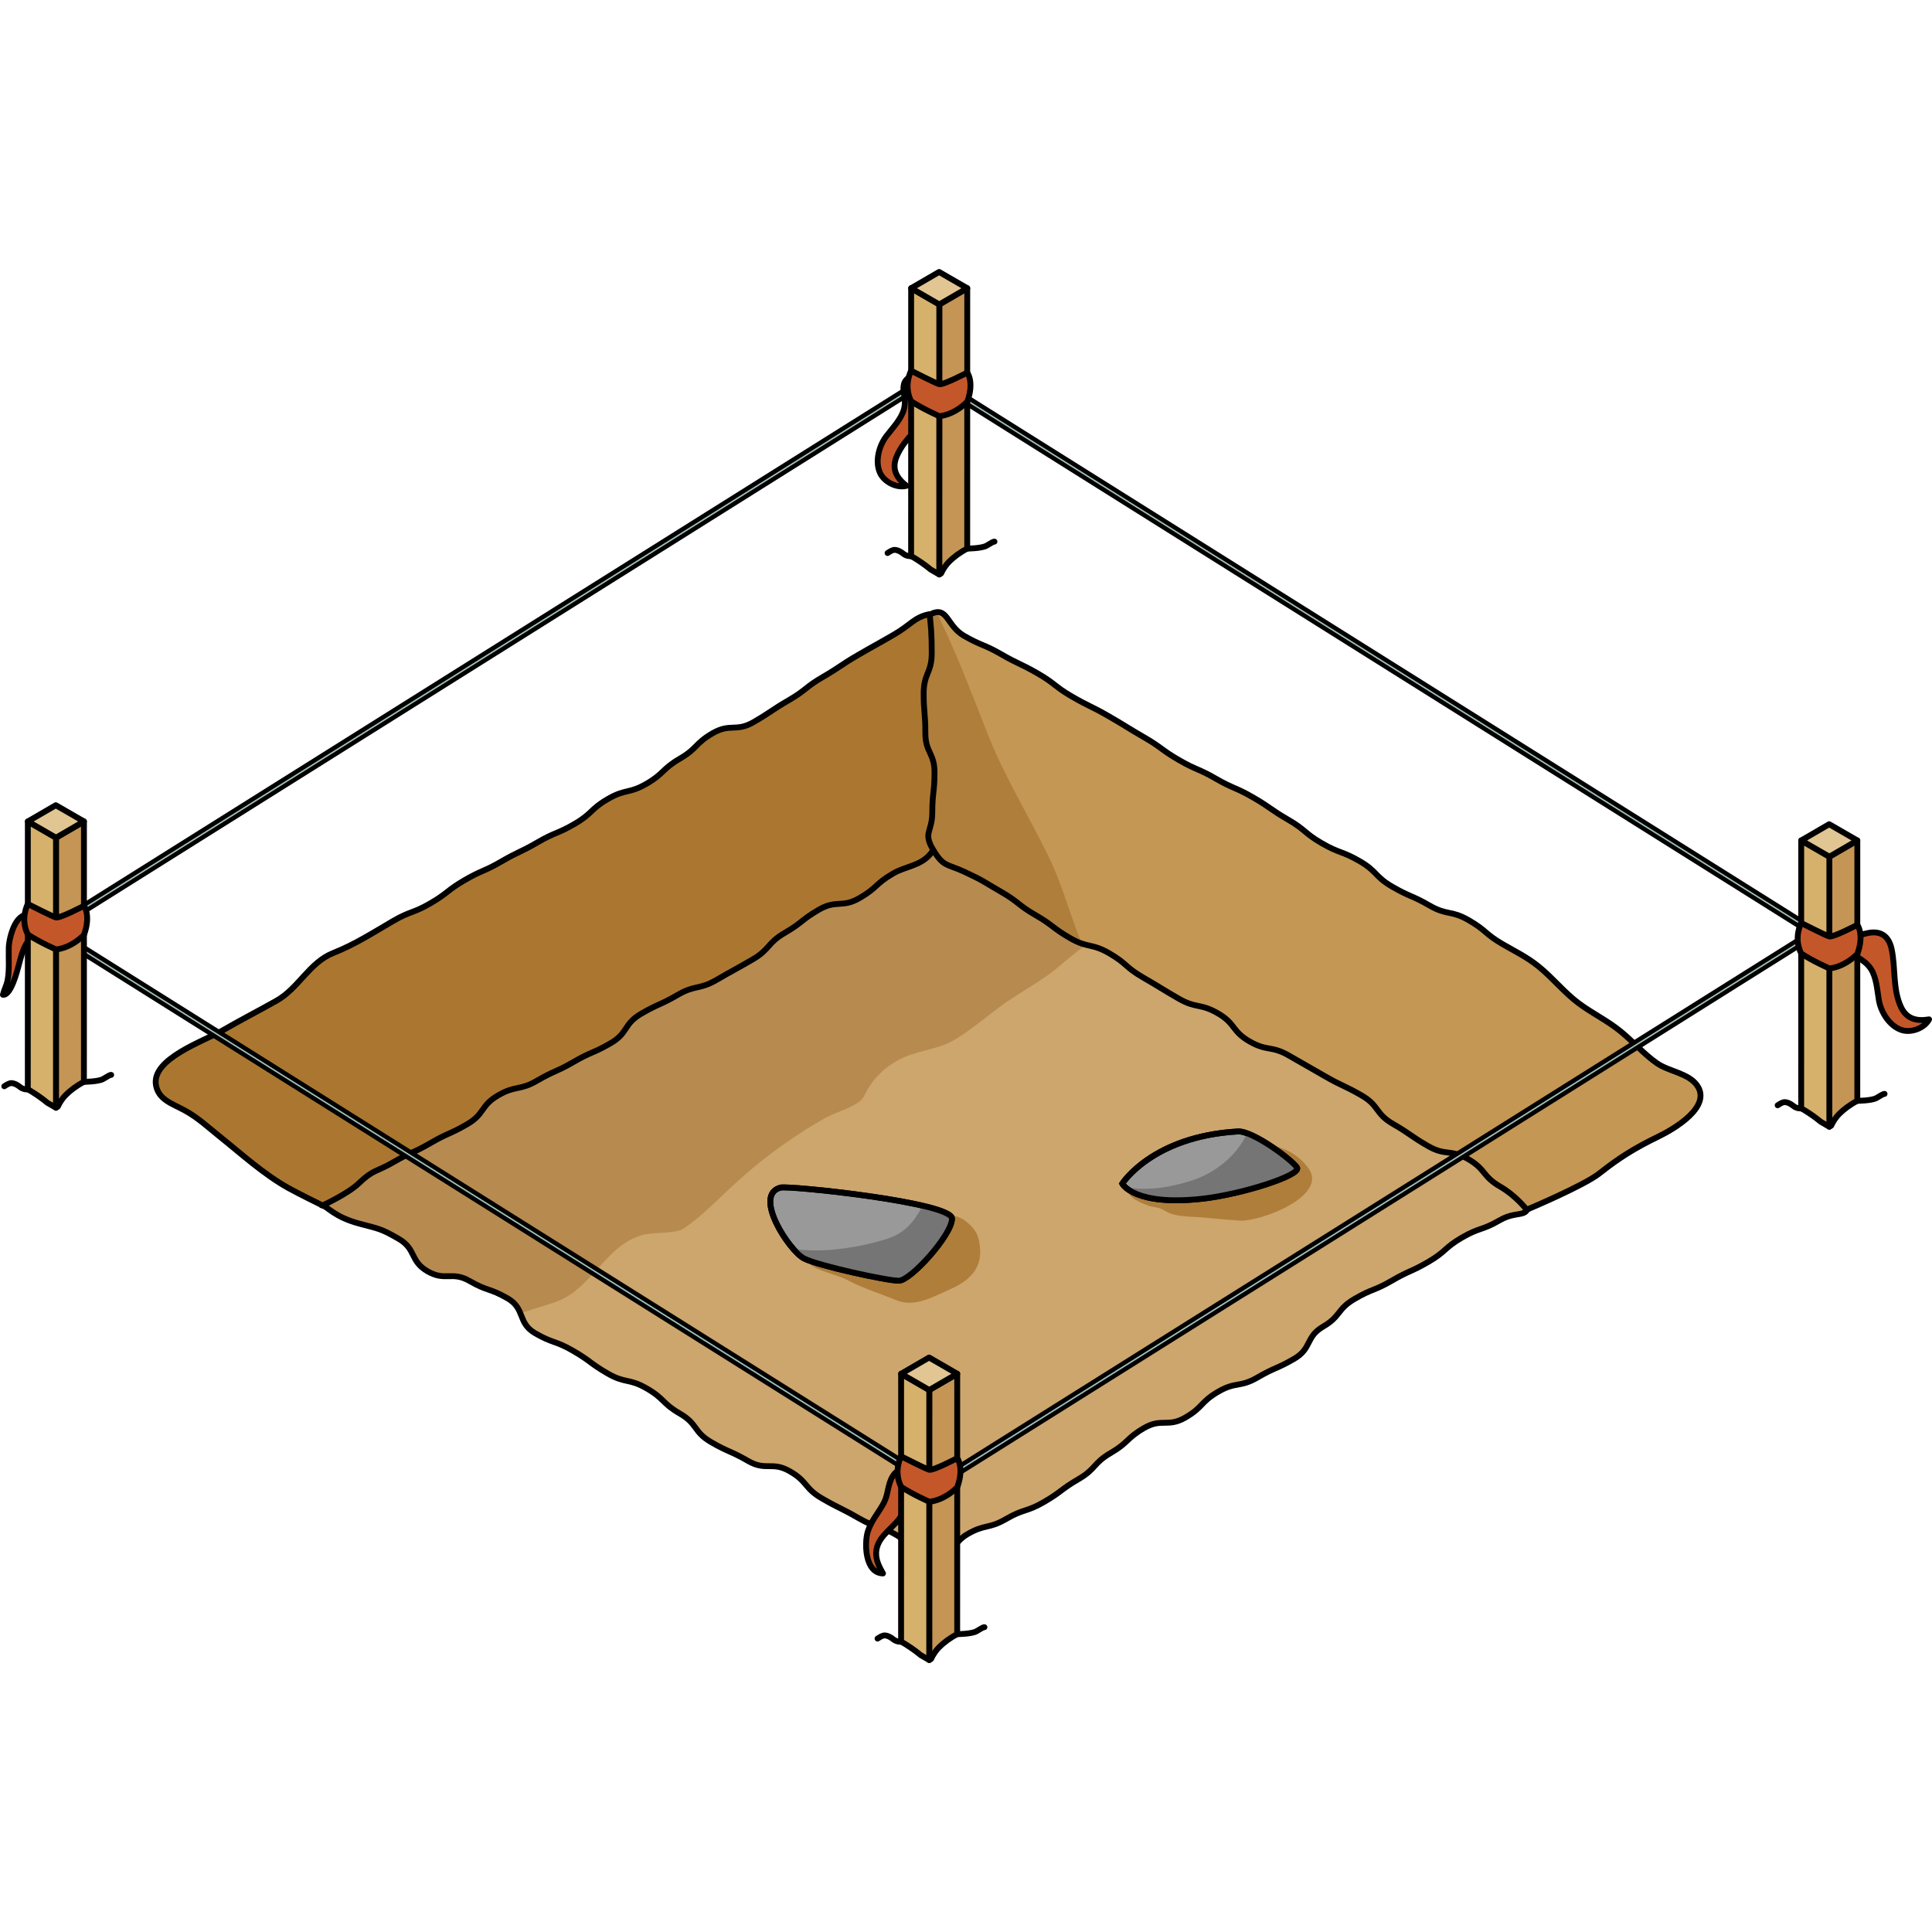 <?xml version="1.0" encoding="utf-8"?>
<!-- Created by: Science Figures, www.sciencefigures.org, Generator: Science Figures Editor -->
<!DOCTYPE svg PUBLIC "-//W3C//DTD SVG 1.1//EN" "http://www.w3.org/Graphics/SVG/1.1/DTD/svg11.dtd">
<svg version="1.1" id="Layer_1" xmlns="http://www.w3.org/2000/svg" xmlns:xlink="http://www.w3.org/1999/xlink" 
	 width="800px" height="800px" viewBox="0 0 329.866 238" enable-background="new 0 0 329.866 238" xml:space="preserve">
<g>
	<path fill="#C4572A" stroke="#000000" stroke-linecap="round" stroke-linejoin="round" stroke-miterlimit="10" d="M5.55,110.554
		c-2.779-1.47-3.997,3.61-4.052,5.273c-0.06,1.82,0.145,3.845-0.208,5.638c-0.168,0.853-0.601,1.623-0.79,2.444
		c1.379,0.201,2.464-4.181,2.727-5.145c0.627-2.306,1.12-4.654,3.695-5.465"/>
	<g>
		<g>
			<g>
				<path fill="#CDA66D" d="M55.072,159.884c-0.02-2.896,1.11-5.083,3.222-6.715c4.563-3.523,9.114-7.14,13.19-11.22
					c5.515-5.521,12.144-9.752,18.414-14.355c6.195-4.548,11.714-10.01,17.935-14.466c4.402-3.152,9.35-5.555,13.858-8.562
					c3.208-2.14,6.502-4.189,9.987-5.855c7.492-3.582,15.197-7.548,23.421-9.19c9.104-1.819,13.837,3.771,21.437,7.566
					c10.624,5.304,22.752,7.938,32.892,14.04c6.185,3.722,12.28,7.579,18.552,11.175c5.549,3.182,9.608,6.846,14.385,10.953
					c3.233,2.78,6.193,5.392,9.05,8.589c1.856,2.078,3.565,4.416,5.672,6.243c3.151,2.733,3.309,5.162,3.756,9.116
					c0.655,5.805-1.084,3.059-4.806,5.22c-3.038,1.767-3.381,1.176-6.42,2.941c-3.041,1.767-2.688,2.375-5.728,4.142
					s-3.219,1.459-6.259,3.226c-3.039,1.767-3.293,1.331-6.332,3.098c-3.04,1.766-2.342,2.967-5.382,4.733s-1.9,3.729-4.941,5.495
					c-3.037,1.766-3.232,1.431-6.27,3.195c-3.039,1.766-3.679,0.665-6.718,2.432c-3.04,1.767-2.537,2.632-5.577,4.398
					s-4.044,0.041-7.084,1.808s-2.629,2.475-5.669,4.241c-3.041,1.768-2.488,2.719-5.529,4.486c-3.04,1.766-2.832,2.123-5.871,3.89
					c-3.043,1.769-3.415,1.127-6.457,2.896c-3.045,1.769-3.586,0.838-6.63,2.606c-3.044,1.77-2.468,4.549-5.989,4.551
					c-3.533,0.001-3.043-2.636-6.104-4.402c-3.059-1.766-3.426-1.128-6.485-2.894c-3.06-1.767-3.168-1.58-6.228-3.347
					c-3.061-1.767-2.426-2.865-5.485-4.632s-4.078-0.003-7.138-1.77c-3.06-1.766-3.245-1.444-6.305-3.211
					c-3.061-1.767-2.283-3.112-5.344-4.879c-3.057-1.766-2.613-2.536-5.67-4.301c-3.059-1.767-3.621-0.791-6.68-2.557
					c-3.061-1.768-2.86-2.113-5.92-3.881c-3.061-1.767-3.382-1.211-6.442-2.979c-3.06-1.767-1.657-4.196-4.718-5.963
					c-3.061-1.768-3.398-1.181-6.46-2.948c-3.06-1.767-4.138,0.1-7.196-1.667c-3.063-1.768-1.894-3.793-4.956-5.561
					c-3.063-1.77-3.321-1.674-6.738-2.592C57.143,161.86,55.94,160.115,55.072,159.884z"/>
			</g>
			<path fill="#AF7E3B" d="M192.844,157.179c-0.794,1.249,2.331,2.424,3.277,2.752c0.747,0.259,1.423,0.22,2.146,0.537
				c0.557,0.243,1.022,0.611,1.625,0.813c1.668,0.558,3.682,0.51,5.428,0.65c2.123,0.171,4.291,0.429,6.403,0.543
				c3.489,0.188,15.276-4.219,11.601-9.063c-1.679-2.214-4.003-3.451-6.748-3.857c-1.891-0.279-2.089,0.433-3.52,1.519
				c-1.128,0.856-2.194,1.109-3.531,1.492c-1.875,0.539-3.691,1.502-5.697,1.359"/>
			<path fill="#AF7E3B" d="M135.722,168.1c1.221,0.442,2.344,1.939,3.696,2.539c1.784,0.792,3.643,1.141,5.359,2.034
				c2.712,1.412,5.534,2.265,8.302,3.401c3.103,1.274,6.236-0.601,9.184-1.899c3.688-1.623,5.747-3.97,4.916-8.116
				c-0.296-1.475-0.845-2.254-2.027-3.28c-1.331-1.155-2.552-1.167-4.207-1.56c-2.558-0.606-4.604-0.426-7.194,0.243
				c-1.595,0.412-8.063,1.218-7.722,3.654"/>
			<g>
				<path fill="#B78B4F" d="M86.663,175.747c1.318,0.761,1.808,1.645,2.183,2.545c1.999-0.673,4.028-1.246,5.924-1.894
					c6.356-2.171,8.554-9.836,15.087-11.505c1.864-0.477,5.478-0.135,6.895-1.089c2.608-1.757,4.837-3.963,7.107-6.128
					c5.225-4.979,10.771-9.185,17.07-12.737c1.809-1.021,5.758-2.027,6.547-3.645c1.344-2.758,3.176-4.725,5.867-6.214
					c3.057-1.689,6.723-1.717,9.697-3.515c2.803-1.694,5.242-3.805,7.87-5.742c2.522-1.86,5.289-3.341,7.842-5.154
					c2.386-1.694,4.478-3.866,6.985-5.389c3.907-2.37,7.952-3.793,11.66-6.574c0.94-0.706,1.873-1.424,2.794-2.157
					c-7.811-3.271-16.11-5.696-23.655-9.463c-7.6-3.795-12.333-9.386-21.437-7.566c-8.224,1.643-15.929,5.608-23.421,9.19
					c-3.485,1.666-6.779,3.716-9.987,5.855c-4.509,3.007-9.456,5.409-13.858,8.562c-6.221,4.456-11.739,9.918-17.935,14.466
					c-6.271,4.604-12.899,8.835-18.414,14.355c-4.076,4.08-8.628,7.696-13.19,11.22c-2.111,1.632-3.241,3.818-3.222,6.715
					c0.868,0.231,2.07,1.977,6.24,3.096c3.417,0.918,3.675,0.822,6.738,2.592c3.063,1.768,1.894,3.793,4.956,5.561
					c3.059,1.767,4.137-0.1,7.196,1.667C83.265,174.566,83.603,173.979,86.663,175.747z"/>
			</g>
			<g>
				<path fill="none" stroke="#000000" stroke-miterlimit="10" d="M55.072,159.884c-0.02-2.896,1.11-5.083,3.222-6.715
					c4.563-3.523,9.114-7.14,13.19-11.22c5.515-5.521,12.144-9.752,18.414-14.355c6.195-4.548,11.714-10.01,17.935-14.466
					c4.402-3.152,9.35-5.555,13.858-8.562c3.208-2.14,6.502-4.189,9.987-5.855c7.492-3.582,15.197-7.548,23.421-9.19
					c9.104-1.819,13.837,3.771,21.437,7.566c10.624,5.304,22.752,7.938,32.892,14.04c6.185,3.722,12.28,7.579,18.552,11.175
					c5.549,3.182,9.608,6.846,14.385,10.953c3.233,2.78,6.193,5.392,9.05,8.589c1.856,2.078,3.565,4.416,5.672,6.243
					c3.151,2.733,3.309,5.162,3.756,9.116c0.655,5.805-1.084,3.059-4.806,5.22c-3.038,1.767-3.381,1.176-6.42,2.941
					c-3.041,1.767-2.688,2.375-5.728,4.142s-3.219,1.459-6.259,3.226c-3.039,1.767-3.293,1.331-6.332,3.098
					c-3.04,1.766-2.342,2.967-5.382,4.733s-1.9,3.729-4.941,5.495c-3.037,1.766-3.232,1.431-6.27,3.195
					c-3.039,1.766-3.679,0.665-6.718,2.432c-3.04,1.767-2.537,2.632-5.577,4.398s-4.044,0.041-7.084,1.808s-2.629,2.475-5.669,4.241
					c-3.041,1.768-2.488,2.719-5.529,4.486c-3.04,1.766-2.832,2.123-5.871,3.89c-3.043,1.769-3.415,1.127-6.457,2.896
					c-3.045,1.769-3.586,0.838-6.63,2.606c-3.044,1.77-2.468,4.549-5.989,4.551c-3.533,0.001-3.043-2.636-6.104-4.402
					c-3.059-1.766-3.426-1.128-6.485-2.894c-3.06-1.767-3.168-1.58-6.228-3.347c-3.061-1.767-2.426-2.865-5.485-4.632
					s-4.078-0.003-7.138-1.77c-3.06-1.766-3.245-1.444-6.305-3.211c-3.061-1.767-2.283-3.112-5.344-4.879
					c-3.057-1.766-2.613-2.536-5.67-4.301c-3.059-1.767-3.621-0.791-6.68-2.557c-3.061-1.768-2.86-2.113-5.92-3.881
					c-3.061-1.767-3.382-1.211-6.442-2.979c-3.06-1.767-1.657-4.196-4.718-5.963c-3.061-1.768-3.398-1.181-6.46-2.948
					c-3.06-1.767-4.138,0.1-7.196-1.667c-3.063-1.768-1.894-3.793-4.956-5.561c-3.063-1.77-3.321-1.674-6.738-2.592
					C57.143,161.86,55.94,160.115,55.072,159.884z"/>
			</g>
			<g>
				<path fill="#AB7730" d="M55.072,159.884c-2.057-0.496-4.197-2.054-5.894-3.009c-4.251-2.395-7.96-5.796-11.717-8.803
					c-1.996-1.599-3.604-3.128-5.854-4.376c-2.143-1.189-4.521-1.823-4.973-4.329c-0.818-4.532,8.168-7.525,11.446-9.41
					c3.054-1.756,6.058-3.302,9.124-5.028c3.806-2.143,5.593-6.525,9.702-8.152c3.703-1.465,6.761-3.454,10.202-5.454
					c3.04-1.767,3.334-1.261,6.374-3.026c3.04-1.768,2.798-2.184,5.839-3.95c3.039-1.767,3.24-1.421,6.28-3.188
					s3.179-1.526,6.219-3.293s3.269-1.374,6.31-3.141c3.037-1.766,2.623-2.478,5.66-4.243c3.039-1.766,3.574-0.845,6.613-2.611
					c3.041-1.767,2.618-2.493,5.658-4.261c3.041-1.767,2.566-2.582,5.607-4.349c3.04-1.768,3.979-0.15,7.02-1.917
					c3.041-1.768,2.933-1.954,5.975-3.722c3.039-1.767,2.787-2.199,5.827-3.966c3.042-1.769,2.931-1.96,5.973-3.729
					c3.044-1.769,3.075-1.715,6.119-3.484c3.044-1.769,4.745-3.491,5.961-3.491c1.746,0.936,1.067,2.618,1.447,4.279
					c0.46,2.017,1.684,3.793,1.894,5.886c0.285,2.846,0.025,5.885,0,8.743c-0.038,4.199-0.219,8.42-0.219,12.654
					c0,3.494-0.492,6.735-2.909,9.47c-1.724,1.949-4.117,1.971-6.273,3.224c-3.039,1.766-2.664,2.411-5.703,4.178
					c-3.04,1.767-3.931,0.233-6.971,2s-2.79,2.197-5.83,3.964s-2.455,2.773-5.495,4.54c-3.039,1.767-3.077,1.701-6.117,3.468
					s-3.603,0.798-6.644,2.565c-3.037,1.765-3.214,1.46-6.251,3.226c-3.039,1.766-2.17,3.263-5.209,5.028
					c-3.04,1.768-3.246,1.411-6.287,3.178c-3.041,1.768-3.226,1.449-6.266,3.217c-3.04,1.767-3.629,0.753-6.669,2.52
					c-3.041,1.768-2.236,3.152-5.278,4.919c-3.039,1.767-3.221,1.453-6.261,3.22c-3.042,1.768-3.224,1.455-6.266,3.224
					c-3.044,1.769-3.467,1.23-6.004,3.673C59.418,157.874,55.359,159.953,55.072,159.884z"/>
			</g>
			<g>
				<path fill="none" stroke="#000000" stroke-miterlimit="10" d="M55.072,159.884c0,0-4.197-2.054-5.894-3.009
					c-4.251-2.395-7.96-5.796-11.717-8.803c-1.996-1.599-3.604-3.128-5.854-4.376c-2.143-1.189-4.521-1.823-4.973-4.329
					c-0.818-4.532,8.168-7.525,11.446-9.41c3.054-1.756,6.058-3.302,9.124-5.028c3.806-2.143,5.593-6.525,9.702-8.152
					c3.703-1.465,6.761-3.454,10.202-5.454c3.04-1.767,3.334-1.261,6.374-3.026c3.04-1.768,2.798-2.184,5.839-3.95
					c3.039-1.767,3.24-1.421,6.28-3.188s3.179-1.526,6.219-3.293s3.269-1.374,6.31-3.141c3.037-1.766,2.623-2.478,5.66-4.243
					c3.039-1.766,3.574-0.845,6.613-2.611c3.041-1.767,2.618-2.493,5.658-4.261c3.041-1.767,2.566-2.582,5.607-4.349
					c3.04-1.768,3.979-0.15,7.02-1.917c3.041-1.768,2.933-1.954,5.975-3.722c3.039-1.767,2.787-2.199,5.827-3.966
					c3.042-1.769,2.931-1.96,5.973-3.729c3.044-1.769,3.075-1.715,6.119-3.484c3.044-1.769,3.438-2.903,5.961-3.491
					c1.746,0.936,1.067,2.618,1.447,4.279c0.46,2.017,1.684,3.793,1.894,5.886c0.285,2.846,0.025,5.885,0,8.743
					c-0.038,4.199-0.219,8.42-0.219,12.654c0,3.494-0.492,6.735-2.909,9.47c-1.724,1.949-4.117,1.971-6.273,3.224
					c-3.039,1.766-2.664,2.411-5.703,4.178c-3.04,1.767-3.931,0.233-6.971,2s-2.79,2.197-5.83,3.964s-2.455,2.773-5.495,4.54
					c-3.039,1.767-3.077,1.701-6.117,3.468s-3.603,0.798-6.644,2.565c-3.037,1.765-3.214,1.46-6.251,3.226
					c-3.039,1.766-2.17,3.263-5.209,5.028c-3.04,1.768-3.246,1.411-6.287,3.178c-3.041,1.768-3.226,1.449-6.266,3.217
					c-3.04,1.767-3.629,0.753-6.669,2.52c-3.041,1.768-2.236,3.152-5.278,4.919c-3.039,1.767-3.221,1.453-6.261,3.22
					c-3.042,1.768-3.224,1.455-6.266,3.224c-3.044,1.769-3.467,1.23-6.004,3.673C59.418,157.874,55.072,159.884,55.072,159.884z"/>
			</g>
			<g>
				<path fill="#C49754" d="M159.298,99.103c-1.729-2.922-0.132-2.924-0.122-6.318c0.01-3.396,0.374-3.395,0.383-6.79
					c0.01-3.395-1.575-3.398-1.565-6.793c0.009-3.396-0.295-3.397-0.285-6.794c0.01-3.399,1.363-3.396,1.373-6.795
					c0.009-3.398-0.271-5.842-0.356-6.6c3.119-1.659,2.798,1.837,5.858,3.604c3.059,1.767,3.283,1.378,6.342,3.144
					c3.061,1.767,3.198,1.526,6.258,3.293c3.061,1.767,2.813,2.194,5.873,3.961s3.175,1.567,6.234,3.333
					c3.06,1.767,3.012,1.851,6.07,3.617c3.061,1.768,2.868,2.101,5.929,3.867c3.058,1.766,3.256,1.422,6.313,3.187
					c3.059,1.767,3.261,1.417,6.319,3.184c3.061,1.767,2.912,2.023,5.972,3.79c3.061,1.767,2.756,2.296,5.816,4.063
					s3.352,1.263,6.411,3.029c3.062,1.768,2.563,2.629,5.625,4.396c3.06,1.767,3.259,1.42,6.318,3.187
					c3.062,1.768,3.648,0.752,6.71,2.52c3.063,1.769,2.742,2.326,5.803,4.095c2.268,1.31,4.107,2.177,6.106,3.788
					c2.396,1.93,4.396,4.462,6.86,6.294c2.346,1.745,4.859,2.921,7.186,4.82c2.058,1.681,4.018,3.919,6.176,5.417
					c2.024,1.406,5.359,1.688,6.838,3.766c2.59,3.641-3.883,7.437-6.607,8.76c-3.988,1.937-6.617,3.561-10.078,6.297
					c-2.646,2.092-9.249,4.973-12.396,6.188c0,0-1.763-2.353-4.54-3.956c-3.059-1.766-2.393-2.92-5.451-4.687
					s-3.809-0.469-6.868-2.235s-2.919-2.01-5.979-3.777c-3.061-1.766-2.293-3.096-5.352-4.862c-3.061-1.767-3.203-1.519-6.264-3.284
					c-3.06-1.768-3.072-1.745-6.132-3.512c-3.058-1.766-3.692-0.666-6.749-2.431c-3.06-1.767-2.333-3.024-5.393-4.79
					c-3.06-1.767-3.646-0.752-6.706-2.519s-3.018-1.841-6.078-3.607s-2.716-2.364-5.775-4.132c-3.062-1.767-3.61-0.815-6.671-2.583
					c-3.06-1.767-2.835-2.156-5.895-3.923c-3.062-1.768-2.81-2.205-5.871-3.973c-3.064-1.769-3.02-1.906-6.227-3.4
					C161.62,101.498,161.099,102.148,159.298,99.103z"/>
				<path fill="#AF7E3B" d="M179.016,100.264c-3.418-6.981-7.514-13.612-10.378-20.861c-2.613-6.612-5.027-13.101-8.119-19.506
					c-0.208-0.431-0.393-0.864-0.564-1.298c-0.346,0.033-0.742,0.154-1.229,0.414c0.085,0.758,0.365,3.201,0.356,6.6
					c-0.01,3.399-1.363,3.396-1.373,6.795c-0.01,3.396,0.294,3.397,0.285,6.794c-0.01,3.395,1.575,3.398,1.565,6.793
					c-0.009,3.396-0.373,3.395-0.383,6.79c-0.01,3.395-1.606,3.396,0.122,6.318c1.801,3.046,2.322,2.396,5.414,3.836
					c3.207,1.494,3.162,1.632,6.227,3.4c3.062,1.768,2.81,2.205,5.871,3.973c3.06,1.767,2.835,2.156,5.895,3.923
					c0.805,0.465,1.434,0.739,1.982,0.927C182.673,110.247,181.38,105.091,179.016,100.264z"/>
				<path fill="#C49754" d="M260.662,160.609c0,0-1.763-2.353-4.54-3.956"/>
			</g>
			<g>
				<path fill="none" stroke="#000000" stroke-miterlimit="10" d="M159.298,99.103c-1.729-2.922-0.132-2.924-0.122-6.318
					c0.01-3.396,0.374-3.395,0.383-6.79c0.01-3.395-1.575-3.398-1.565-6.793c0.009-3.396-0.295-3.397-0.285-6.794
					c0.01-3.399,1.363-3.396,1.373-6.795c0.009-3.398-0.154-4.838-0.356-6.6c3.119-1.659,2.798,1.837,5.858,3.604
					c3.059,1.767,3.283,1.378,6.342,3.144c3.061,1.767,3.198,1.526,6.258,3.293c3.061,1.767,2.813,2.194,5.873,3.961
					s3.175,1.567,6.234,3.333c3.06,1.767,3.012,1.851,6.07,3.617c3.061,1.768,2.868,2.101,5.929,3.867
					c3.058,1.766,3.256,1.422,6.313,3.187c3.059,1.767,3.261,1.417,6.319,3.184c3.061,1.767,2.912,2.023,5.972,3.79
					c3.061,1.767,2.756,2.296,5.816,4.063s3.352,1.263,6.411,3.029c3.062,1.768,2.563,2.629,5.625,4.396
					c3.06,1.767,3.259,1.42,6.318,3.187c3.062,1.768,3.648,0.752,6.71,2.52c3.063,1.769,2.742,2.326,5.803,4.095
					c2.268,1.31,4.107,2.177,6.106,3.788c2.396,1.93,4.396,4.462,6.86,6.294c2.346,1.745,4.859,2.921,7.186,4.82
					c2.058,1.681,4.018,3.919,6.176,5.417c2.024,1.406,5.359,1.688,6.838,3.766c2.59,3.641-3.883,7.437-6.607,8.76
					c-3.988,1.937-6.617,3.561-10.078,6.297c-2.646,2.092-12.396,6.188-12.396,6.188s-1.763-2.353-4.54-3.956
					c-3.059-1.766-2.393-2.92-5.451-4.687s-3.809-0.469-6.868-2.235s-2.919-2.01-5.979-3.777c-3.061-1.766-2.293-3.096-5.352-4.862
					c-3.061-1.767-3.203-1.519-6.264-3.284c-3.06-1.768-3.072-1.745-6.132-3.512c-3.058-1.766-3.692-0.666-6.749-2.431
					c-3.06-1.767-2.333-3.024-5.393-4.79c-3.06-1.767-3.646-0.752-6.706-2.519s-3.018-1.841-6.078-3.607s-2.716-2.364-5.775-4.132
					c-3.062-1.767-3.61-0.815-6.671-2.583c-3.06-1.767-2.835-2.156-5.895-3.923c-3.062-1.768-2.81-2.205-5.871-3.973
					c-3.064-1.769-3.02-1.906-6.227-3.4C161.62,101.498,161.099,102.148,159.298,99.103z"/>
			</g>
			<path fill="#999999" stroke="#000000" stroke-miterlimit="10" d="M191.61,156.164c0,0,5.112-8.083,19.749-8.914
				c2.548-0.145,9.338,4.922,10.095,6.184s-9.305,4.534-16.15,5.3C193.622,160.04,191.61,156.164,191.61,156.164z"/>
			<path fill="#757575" d="M221.454,153.434c-0.631-1.052-5.45-4.739-8.514-5.855c-0.032,0.057-0.075,0.105-0.107,0.161
				c-1.703,3.684-5.425,6.646-9.414,7.913c-3.524,1.12-7.732,1.866-11.371,1.036c1.042,1.01,4.309,3.046,13.256,2.045
				C212.149,157.968,222.211,154.695,221.454,153.434z"/>
			<path fill="none" stroke="#000000" stroke-miterlimit="10" d="M191.61,156.164c0,0,5.112-8.083,19.749-8.914
				c2.548-0.145,9.338,4.922,10.095,6.184s-9.305,4.534-16.15,5.3C193.622,160.04,191.61,156.164,191.61,156.164z"/>
			<path fill="#999999" stroke="#000000" stroke-miterlimit="10" d="M133.268,156.834c1.423-0.374,29.272,2.524,29.272,5.3
				s-7.064,10.599-9.084,10.599s-13.628-2.523-16.151-3.785S128.473,158.096,133.268,156.834z"/>
			<path fill="#757575" d="M157.559,159.938c-1.471,2.567-2.804,4.58-6.089,5.635c-2.998,0.962-6.024,1.54-9.158,1.846
				c-2.016,0.197-4.443,0.21-6.86-0.102c0.689,0.787,1.348,1.378,1.854,1.631c2.523,1.262,14.132,3.785,16.151,3.785
				s9.084-7.823,9.084-10.599C162.54,161.389,160.522,160.635,157.559,159.938z"/>
			<path fill="none" stroke="#000000" stroke-miterlimit="10" d="M133.268,156.834c1.423-0.374,29.272,2.524,29.272,5.3
				s-7.064,10.599-9.084,10.599s-13.628-2.523-16.151-3.785S128.473,158.096,133.268,156.834z"/>
		</g>
		<path fill="#A2C0BB" stroke="#000000" stroke-width="0.75" stroke-miterlimit="10" d="M10.017,112.385
			c-0.166,0-0.328-0.083-0.424-0.234c-0.146-0.233-0.076-0.542,0.158-0.689l147.221-92.41c0.232-0.146,0.542-0.075,0.689,0.158
			c0.146,0.233,0.076,0.542-0.158,0.689l-147.221,92.41C10.2,112.36,10.107,112.385,10.017,112.385z"/>
		<path fill="#A2C0BB" stroke="#000000" stroke-width="0.75" stroke-miterlimit="10" d="M309.938,113.86
			c0.166,0,0.328-0.083,0.424-0.234c0.146-0.233,0.076-0.542-0.158-0.689l-147.221-92.41c-0.232-0.146-0.542-0.075-0.689,0.158
			c-0.146,0.233-0.076,0.542,0.158,0.689l147.221,92.41C309.754,113.836,309.847,113.86,309.938,113.86z"/>
		<path fill="#A2C0BB" stroke="#000000" stroke-width="0.75" stroke-miterlimit="10" d="M157.237,206.589
			c0.166,0,0.328-0.083,0.424-0.234c0.146-0.233,0.076-0.542-0.158-0.689l-147.221-92.41c-0.232-0.146-0.542-0.075-0.689,0.158
			c-0.146,0.233-0.076,0.542,0.158,0.689l147.221,92.41C157.054,206.564,157.146,206.589,157.237,206.589z"/>
		<g>
			<g>
				<path fill="#C4572A" stroke="#000000" stroke-linecap="round" stroke-linejoin="round" stroke-miterlimit="10" d="
					M153.093,31.995c-0.916,2.189,0.019,3.729,1.683,5.019c-1.669,0.453-3.827-0.667-4.528-2.219
					c-0.894-1.971-0.148-4.635,1.078-6.25c1.044-1.375,2.586-2.944,3.021-4.652c0.242-0.961,0.159-1.849-0.029-2.805
					c-0.25-1.27,0.118-2.516,1.552-2.755c0.913-0.151,2.038,0.558,2.732,1.08c1.735,1.308,1.901,2.944,0.659,4.723
					C157.354,26.868,154.412,28.848,153.093,31.995z"/>
				<g>
					<g enable-background="new    ">
						<g>
							<path fill="#C49554" stroke="#000000" stroke-linecap="round" stroke-linejoin="round" stroke-miterlimit="10" d="
								M162.036,49.98c0.777-0.785,1.896-1.624,3.106-2.247l0.005-44.459l-4.774,2.774l-0.005,46.104l0.313-0.182
								C161.029,51.225,161.484,50.538,162.036,49.98z"/>
						</g>
						<g>
							<path fill="#D6B16C" stroke="#000000" stroke-linecap="round" stroke-linejoin="round" stroke-miterlimit="10" d="
								M156.055,49.29c0.828,0.505,1.877,1.202,2.858,2.022l1.455,0.841l0.005-46.104l-4.805-2.774l-0.006,45.745
								C155.731,49.106,155.896,49.194,156.055,49.29z"/>
						</g>
						<g>
							<polygon fill="#E1C592" stroke="#000000" stroke-linecap="round" stroke-linejoin="round" stroke-miterlimit="10" points="
								165.147,3.274 160.373,6.049 155.568,3.274 160.342,0.5 							"/>
						</g>
					</g>
				</g>
				<path fill="#C4572A" stroke="#000000" stroke-linecap="round" stroke-linejoin="round" stroke-miterlimit="10" d="
					M155.563,17.363c0,0,4.131,2.116,4.795,2.301c0.666,0.185,4.79-1.979,4.79-1.979s1.239,1.604,0,4.97
					c-2.441,2.404-4.774,2.462-4.774,2.462s-2.736-1.181-4.811-2.543C154.211,19.849,155.563,17.363,155.563,17.363z"/>
			</g>
			<path fill="none" stroke="#000000" stroke-linecap="round" stroke-linejoin="round" stroke-miterlimit="10" d="M165.143,47.733
				c0,0,2.465-0.022,3.281-0.488c0.816-0.467,1.109-0.7,1.371-0.7"/>
			<path fill="none" stroke="#000000" stroke-linecap="round" stroke-linejoin="round" stroke-miterlimit="10" d="M155.563,49.02
				c0,0-0.725,0.092-1.367-0.434c-0.642-0.524-1.283-0.7-1.662-0.612s-0.991,0.516-0.991,0.516"/>
		</g>
		<g>
			<g>
				<g>
					<g enable-background="new    ">
						<g>
							<path fill="#C49554" stroke="#000000" stroke-linecap="round" stroke-linejoin="round" stroke-miterlimit="10" d="
								M11.223,141.027c0.777-0.785,1.896-1.624,3.106-2.247l0.005-44.459L9.56,97.096L9.555,143.2l0.313-0.182
								C10.216,142.271,10.671,141.585,11.223,141.027z"/>
						</g>
						<g>
							<path fill="#D6B16C" stroke="#000000" stroke-linecap="round" stroke-linejoin="round" stroke-miterlimit="10" d="
								M5.241,140.337c0.828,0.505,1.877,1.202,2.858,2.022l1.455,0.841L9.56,97.096l-4.805-2.774l-0.006,45.745
								C4.918,140.153,5.083,140.241,5.241,140.337z"/>
						</g>
						<g>
							<polygon fill="#E1C592" stroke="#000000" stroke-linecap="round" stroke-linejoin="round" stroke-miterlimit="10" points="
								14.334,94.321 9.56,97.096 4.755,94.321 9.528,91.547 							"/>
						</g>
					</g>
				</g>
				<path fill="#C4572A" stroke="#000000" stroke-linecap="round" stroke-linejoin="round" stroke-miterlimit="10" d="M4.749,108.41
					c0,0,4.131,2.116,4.795,2.301c0.666,0.185,4.79-1.979,4.79-1.979s1.239,1.604,0,4.97c-2.441,2.404-4.774,2.462-4.774,2.462
					s-2.736-1.181-4.811-2.543C3.397,110.896,4.749,108.41,4.749,108.41z"/>
			</g>
			<path fill="none" stroke="#000000" stroke-linecap="round" stroke-linejoin="round" stroke-miterlimit="10" d="M14.329,138.78
				c0,0,2.465-0.022,3.281-0.488c0.816-0.467,1.109-0.7,1.371-0.7"/>
			<path fill="none" stroke="#000000" stroke-linecap="round" stroke-linejoin="round" stroke-miterlimit="10" d="M4.749,140.066
				c0,0-0.725,0.092-1.367-0.434c-0.642-0.524-1.283-0.7-1.662-0.612s-0.991,0.516-0.991,0.516"/>
		</g>
		<path fill="#A2C0BB" stroke="#000000" stroke-width="0.75" stroke-miterlimit="10" d="M162.717,206.177
			c-0.166,0-0.328-0.083-0.424-0.234c-0.146-0.233-0.076-0.542,0.158-0.689l147.221-92.41c0.232-0.146,0.542-0.075,0.689,0.158
			c0.146,0.233,0.076,0.542-0.158,0.689l-147.221,92.41C162.9,206.152,162.808,206.177,162.717,206.177z"/>
		<g>
			<g>
				<path fill="#C4572A" stroke="#000000" stroke-linecap="round" stroke-linejoin="round" stroke-miterlimit="10" d="
					M324.54,125.938c0.984,2.158,2.75,2.519,4.826,2.174c-0.801,1.533-3.09,2.355-4.703,1.816c-2.053-0.684-3.504-3.039-3.855-5.037
					c-0.301-1.7-0.404-3.897-1.363-5.377c-0.539-0.831-1.247-1.373-2.078-1.884c-1.102-0.679-1.766-1.796-0.968-3.01
					c0.51-0.774,1.795-1.118,2.649-1.272c2.139-0.385,3.452,0.604,3.914,2.725C323.672,119.328,323.126,122.831,324.54,125.938z"/>
				<g>
					<g enable-background="new    ">
						<g>
							<path fill="#C49554" stroke="#000000" stroke-linecap="round" stroke-linejoin="round" stroke-miterlimit="10" d="
								M314.006,144.271c0.777-0.785,1.896-1.624,3.106-2.247l0.005-44.459l-4.774,2.774l-0.005,46.104l0.313-0.182
								C312.999,145.516,313.454,144.829,314.006,144.271z"/>
						</g>
						<g>
							<path fill="#D6B16C" stroke="#000000" stroke-linecap="round" stroke-linejoin="round" stroke-miterlimit="10" d="
								M308.024,143.581c0.828,0.505,1.877,1.202,2.858,2.022l1.455,0.841l0.005-46.104l-4.805-2.774l-0.006,45.745
								C307.701,143.397,307.866,143.485,308.024,143.581z"/>
						</g>
						<g>
							<polygon fill="#E1C592" stroke="#000000" stroke-linecap="round" stroke-linejoin="round" stroke-miterlimit="10" points="
								317.117,97.565 312.343,100.34 307.538,97.565 312.312,94.791 							"/>
						</g>
					</g>
				</g>
				<path fill="#C4572A" stroke="#000000" stroke-linecap="round" stroke-linejoin="round" stroke-miterlimit="10" d="
					M307.532,111.654c0,0,4.131,2.116,4.795,2.301c0.666,0.185,4.79-1.979,4.79-1.979s1.239,1.604,0,4.97
					c-2.441,2.404-4.774,2.462-4.774,2.462s-2.736-1.181-4.811-2.543C306.181,114.14,307.532,111.654,307.532,111.654z"/>
			</g>
			<path fill="none" stroke="#000000" stroke-linecap="round" stroke-linejoin="round" stroke-miterlimit="10" d="M317.112,142.024
				c0,0,2.465-0.022,3.281-0.488c0.816-0.467,1.109-0.7,1.371-0.7"/>
			<path fill="none" stroke="#000000" stroke-linecap="round" stroke-linejoin="round" stroke-miterlimit="10" d="M307.532,143.311
				c0,0-0.725,0.092-1.367-0.434c-0.642-0.524-1.283-0.7-1.662-0.612s-0.991,0.516-0.991,0.516"/>
		</g>
		<g>
			<g>
				<path fill="#C4572A" stroke="#000000" stroke-linecap="round" stroke-linejoin="round" stroke-miterlimit="10" d="
					M155.269,210.15c-0.555,1.12-1.012,2.308-1.782,3.303c-1.493,1.93-4.075,3.317-3.886,6.156c0.076,1.146,0.623,2.156,1.16,3.103
					c-3.094-0.054-3.195-5.151-2.605-7.113c0.553-1.836,1.865-3.266,2.748-4.933c0.778-1.47,0.611-3.045,1.501-4.535
					c0.697-1.169,1.763-1.293,3-1.376c0.904-0.06,2.798-0.696,3.218,0.476c0.42,1.178-0.726,1.783-1.437,2.341
					C156.298,208.268,155.747,209.184,155.269,210.15z"/>
				<g>
					<g enable-background="new    ">
						<g>
							<path fill="#C49554" stroke="#000000" stroke-linecap="round" stroke-linejoin="round" stroke-miterlimit="10" d="
								M160.324,235.327c0.777-0.785,1.896-1.624,3.106-2.247l0.005-44.459l-4.774,2.774l-0.005,46.104l0.313-0.182
								C159.317,236.571,159.772,235.885,160.324,235.327z"/>
						</g>
						<g>
							<path fill="#D6B16C" stroke="#000000" stroke-linecap="round" stroke-linejoin="round" stroke-miterlimit="10" d="
								M154.343,234.637c0.828,0.505,1.877,1.202,2.858,2.022l1.455,0.841l0.005-46.104l-4.805-2.774l-0.006,45.745
								C154.02,234.453,154.185,234.541,154.343,234.637z"/>
						</g>
						<g>
							<polygon fill="#E1C592" stroke="#000000" stroke-linecap="round" stroke-linejoin="round" stroke-miterlimit="10" points="
								163.436,188.621 158.661,191.396 153.856,188.621 158.63,185.847 							"/>
						</g>
					</g>
				</g>
				<path fill="#C4572A" stroke="#000000" stroke-linecap="round" stroke-linejoin="round" stroke-miterlimit="10" d="
					M153.851,202.71c0,0,4.131,2.116,4.795,2.301c0.666,0.185,4.79-1.979,4.79-1.979s1.239,1.604,0,4.97
					c-2.441,2.404-4.774,2.462-4.774,2.462s-2.736-1.181-4.811-2.543C152.499,205.195,153.851,202.71,153.851,202.71z"/>
			</g>
			<path fill="none" stroke="#000000" stroke-linecap="round" stroke-linejoin="round" stroke-miterlimit="10" d="M163.431,233.08
				c0,0,2.465-0.022,3.281-0.488c0.816-0.467,1.109-0.7,1.371-0.7"/>
			<path fill="none" stroke="#000000" stroke-linecap="round" stroke-linejoin="round" stroke-miterlimit="10" d="M153.851,234.366
				c0,0-0.725,0.092-1.367-0.434c-0.642-0.524-1.283-0.7-1.662-0.612s-0.991,0.516-0.991,0.516"/>
		</g>
	</g>
</g>
</svg>